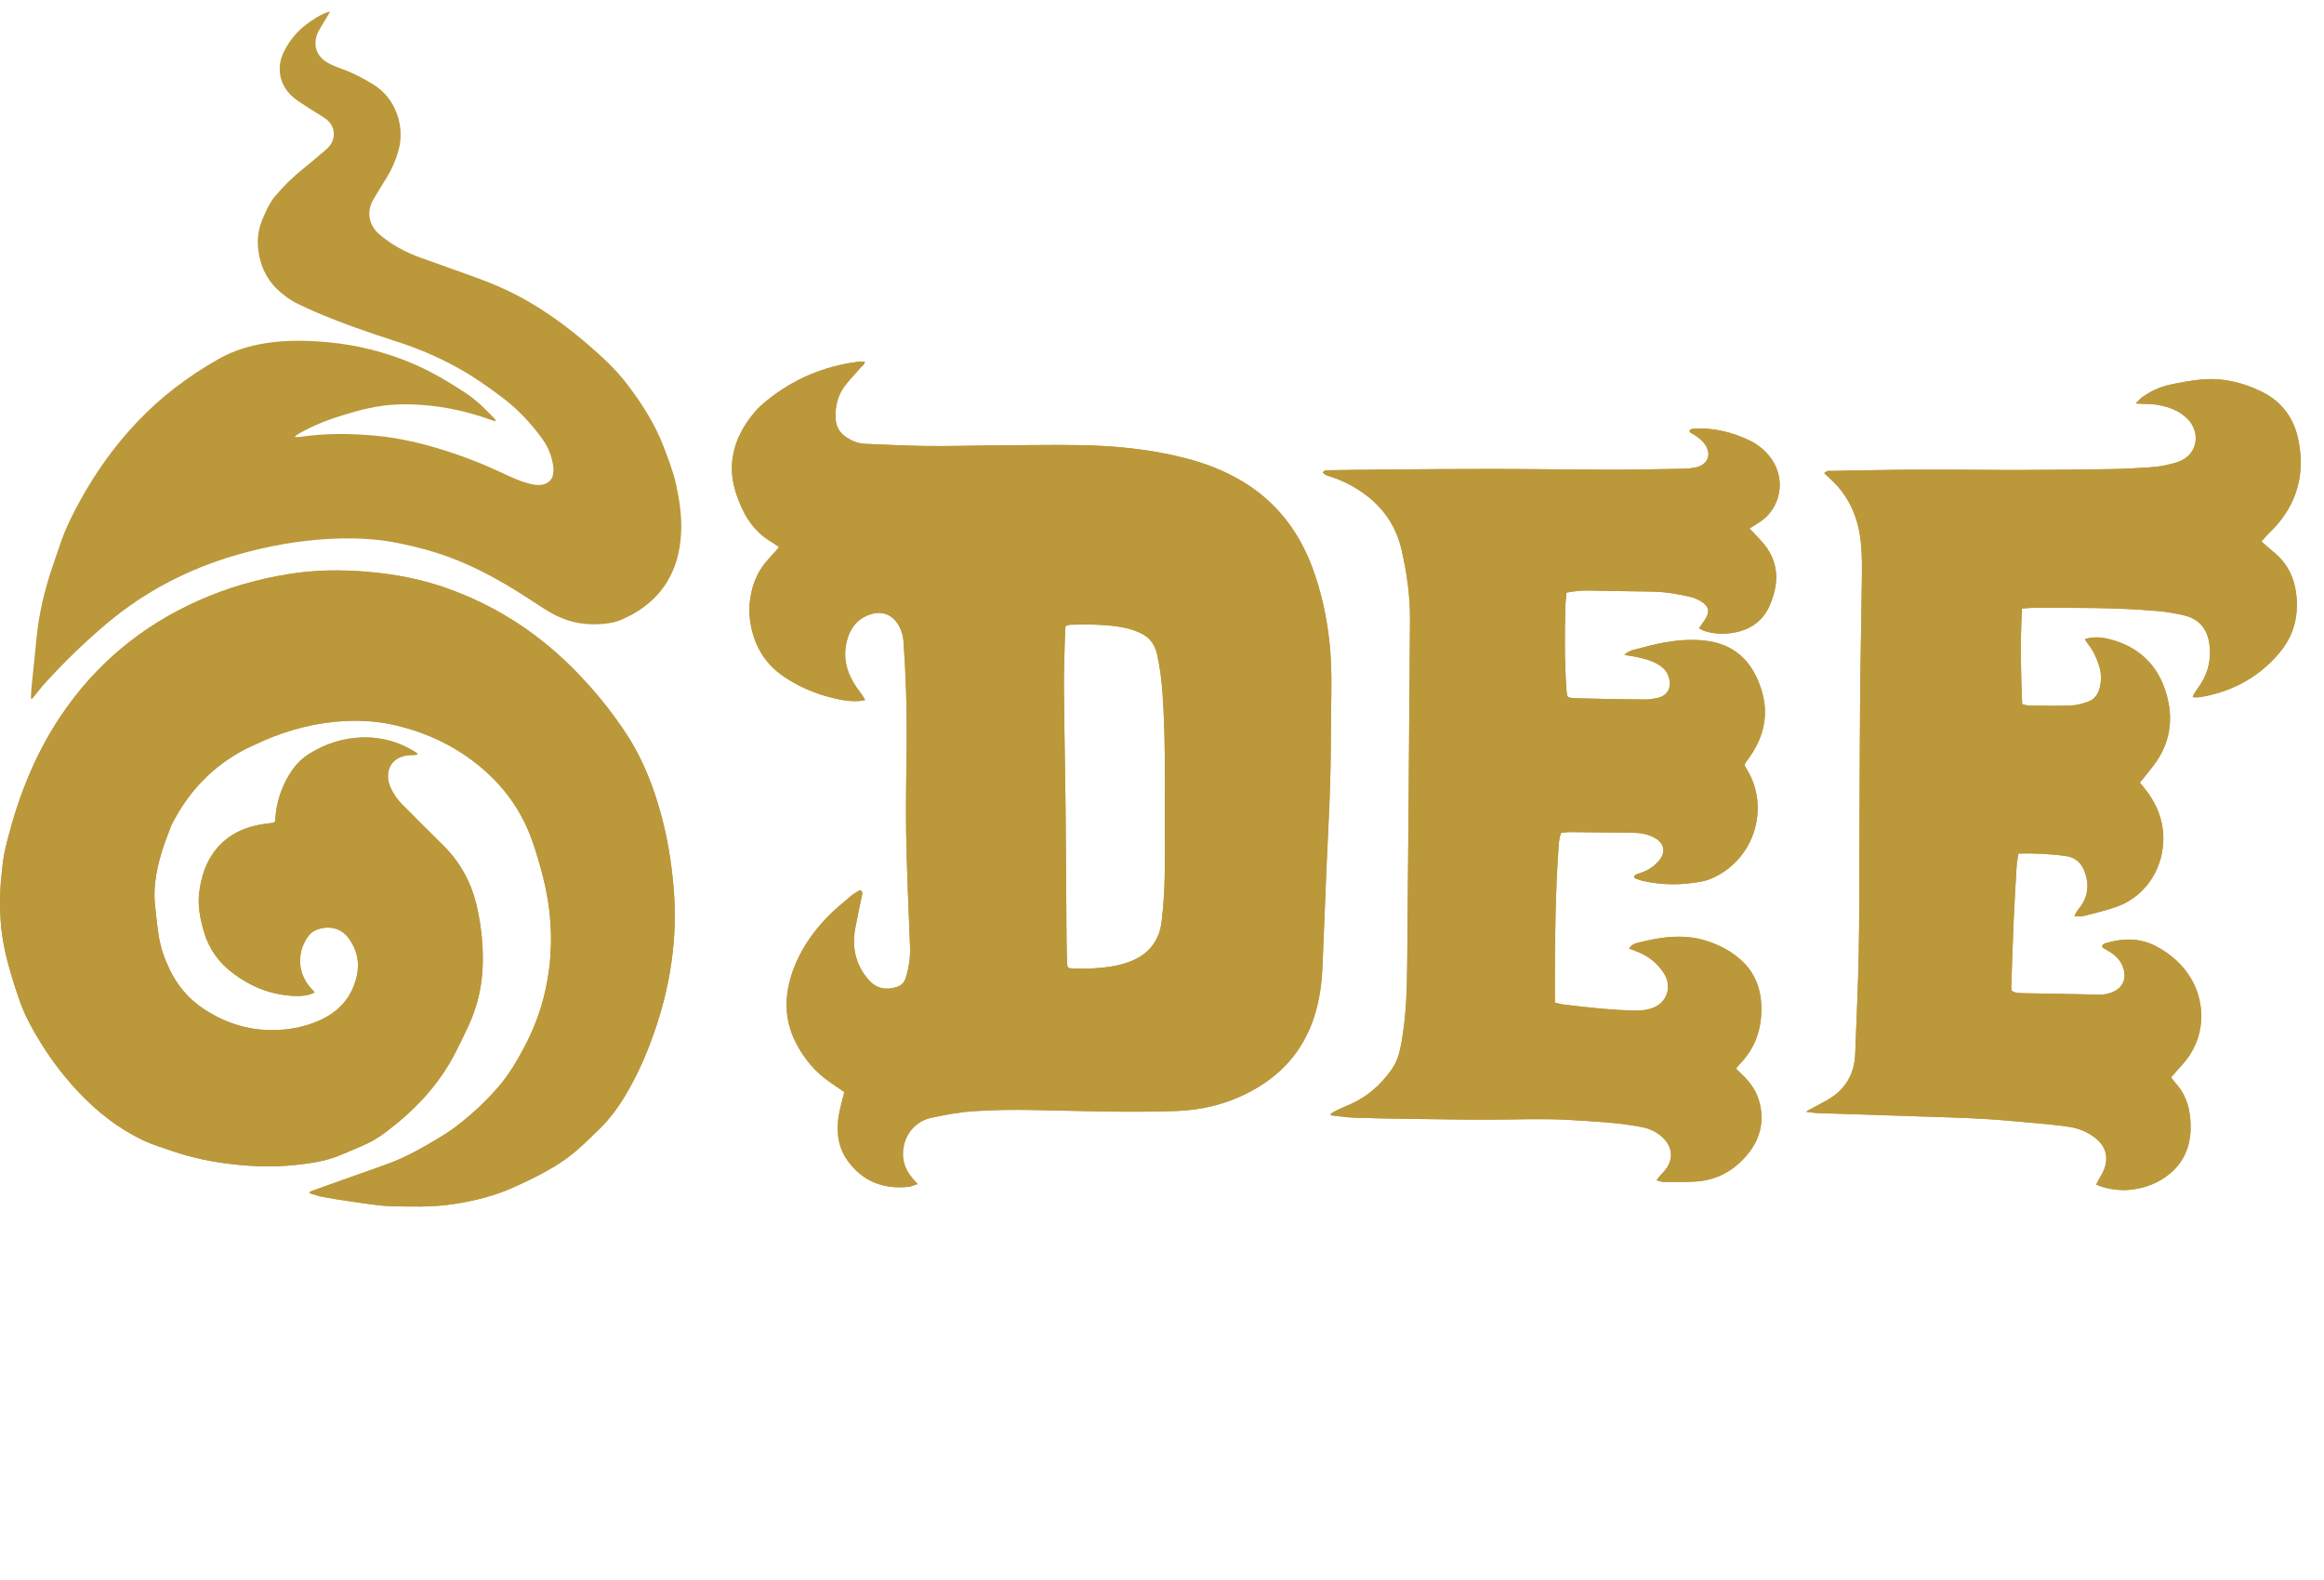 <svg xmlns="http://www.w3.org/2000/svg" fill="none" viewBox="0 0 100 68" height="68" width="100">
<path fill="#BB983A" d="M13.319 51.297C13.392 51.269 13.463 51.238 13.536 51.212C14.553 50.85 15.569 50.489 16.586 50.127C17.046 49.964 17.491 49.764 17.92 49.528C18.58 49.164 19.24 48.797 19.833 48.321C20.404 47.864 20.936 47.361 21.42 46.807C21.899 46.26 22.265 45.632 22.602 44.987C23.145 43.951 23.485 42.847 23.631 41.681C23.796 40.35 23.7 39.033 23.365 37.738C23.21 37.138 23.04 36.538 22.818 35.96C22.335 34.708 21.538 33.687 20.502 32.867C19.479 32.058 18.321 31.528 17.069 31.225C16.21 31.016 15.333 30.981 14.454 31.06C13.221 31.172 12.053 31.529 10.933 32.064C10.809 32.123 10.682 32.178 10.559 32.242C9.147 32.97 8.102 34.073 7.379 35.505C7.069 36.294 6.78 37.09 6.682 37.941C6.646 38.258 6.63 38.579 6.665 38.897C6.718 39.364 6.756 39.834 6.832 40.297C6.914 40.795 7.08 41.27 7.299 41.723C7.636 42.425 8.118 42.995 8.76 43.419C9.756 44.078 10.848 44.397 12.036 44.324C12.64 44.287 13.229 44.156 13.784 43.901C14.583 43.535 15.127 42.938 15.341 42.055C15.488 41.452 15.376 40.898 15.017 40.394C14.637 39.864 14.014 39.831 13.553 40.048C13.406 40.118 13.296 40.236 13.207 40.374C12.754 41.07 12.826 41.931 13.386 42.539C13.433 42.589 13.478 42.641 13.542 42.71C13.464 42.744 13.407 42.776 13.345 42.796C13.076 42.875 12.802 42.876 12.527 42.856C11.6 42.787 10.774 42.452 10.028 41.889C9.425 41.434 8.999 40.858 8.781 40.119C8.613 39.555 8.499 38.985 8.574 38.393C8.685 37.522 8.994 36.75 9.669 36.174C10.109 35.797 10.632 35.597 11.19 35.491C11.351 35.459 11.515 35.444 11.677 35.422C11.822 35.403 11.837 35.397 11.848 35.245C11.879 34.747 11.993 34.272 12.196 33.821C12.447 33.261 12.78 32.766 13.31 32.441C13.831 32.119 14.389 31.893 14.99 31.796C15.996 31.635 16.945 31.802 17.826 32.338C17.862 32.359 17.897 32.383 17.931 32.408C17.942 32.417 17.948 32.434 17.968 32.468C17.921 32.479 17.886 32.491 17.849 32.494C17.733 32.501 17.615 32.492 17.501 32.511C16.66 32.65 16.562 33.405 16.82 33.928C16.941 34.175 17.091 34.405 17.286 34.602C17.617 34.936 17.949 35.27 18.282 35.602C18.539 35.859 18.797 36.115 19.057 36.37C19.815 37.114 20.298 38.011 20.53 39.062C20.715 39.896 20.799 40.74 20.769 41.591C20.737 42.48 20.535 43.337 20.16 44.144C19.966 44.559 19.768 44.972 19.557 45.377C19.026 46.397 18.305 47.263 17.459 48.021C17.185 48.266 16.897 48.496 16.605 48.72C16.278 48.97 15.926 49.176 15.545 49.332C15.158 49.491 14.78 49.673 14.386 49.812C13.824 50.011 13.236 50.083 12.647 50.144C11.754 50.236 10.861 50.205 9.973 50.103C9.112 50.003 8.263 49.829 7.438 49.548C6.993 49.397 6.542 49.26 6.115 49.055C5.08 48.554 4.189 47.855 3.394 47.016C2.552 46.128 1.857 45.138 1.277 44.052C0.926 43.394 0.707 42.691 0.493 41.984C0.265 41.229 0.087 40.458 0.031 39.668C-0.015 39.026 -0.013 38.381 0.059 37.738C0.089 37.465 0.107 37.19 0.152 36.919C0.198 36.643 0.264 36.368 0.334 36.097C0.812 34.237 1.513 32.476 2.573 30.878C4.084 28.6 6.091 26.939 8.551 25.845C9.802 25.288 11.104 24.916 12.452 24.702C13.56 24.527 14.671 24.513 15.786 24.606C16.96 24.705 18.109 24.919 19.223 25.314C21.24 26.03 23.016 27.152 24.554 28.668C25.459 29.562 26.268 30.539 26.966 31.609C27.663 32.676 28.12 33.855 28.454 35.087C28.718 36.065 28.881 37.061 28.973 38.071C29.047 38.892 29.057 39.715 28.99 40.536C28.89 41.759 28.639 42.953 28.256 44.116C27.913 45.16 27.49 46.168 26.928 47.11C26.596 47.669 26.212 48.193 25.739 48.643C25.314 49.049 24.903 49.47 24.43 49.819C23.735 50.329 22.969 50.703 22.191 51.06C21.296 51.471 20.358 51.705 19.39 51.839C18.547 51.956 17.704 51.932 16.858 51.913C16.281 51.899 15.714 51.791 15.143 51.716C14.714 51.659 14.288 51.584 13.861 51.507C13.711 51.48 13.566 51.426 13.419 51.383C13.385 51.373 13.354 51.354 13.321 51.339C13.321 51.325 13.321 51.311 13.321 51.298L13.319 51.297Z"></path>
<path fill="#BB983A" d="M1.331 30.061C1.338 29.918 1.338 29.774 1.352 29.632C1.425 28.889 1.501 28.147 1.577 27.404C1.682 26.382 1.919 25.392 2.246 24.421C2.389 23.998 2.532 23.573 2.685 23.152C2.887 22.604 3.153 22.086 3.43 21.576C4.104 20.343 4.912 19.21 5.873 18.19C6.913 17.084 8.101 16.187 9.41 15.447C10.053 15.085 10.742 14.877 11.461 14.765C12.334 14.629 13.208 14.649 14.085 14.727C15.353 14.84 16.573 15.144 17.747 15.642C18.541 15.978 19.28 16.42 20.003 16.89C20.478 17.198 20.88 17.6 21.275 18.009C21.303 18.037 21.323 18.076 21.333 18.137C21.282 18.121 21.229 18.108 21.177 18.089C20.02 17.664 18.828 17.427 17.597 17.401C16.822 17.384 16.061 17.493 15.312 17.706C14.547 17.922 13.791 18.16 13.086 18.54C12.952 18.613 12.812 18.672 12.674 18.806C12.764 18.806 12.825 18.813 12.883 18.806C13.972 18.645 15.062 18.65 16.155 18.752C17.614 18.886 19.006 19.299 20.369 19.82C20.907 20.026 21.431 20.274 21.957 20.513C22.296 20.668 22.638 20.802 23.007 20.861C23.195 20.891 23.376 20.877 23.545 20.781C23.682 20.702 23.763 20.585 23.796 20.425C23.832 20.25 23.815 20.081 23.779 19.91C23.701 19.523 23.544 19.172 23.311 18.855C22.832 18.203 22.285 17.619 21.643 17.131C20.967 16.617 20.27 16.135 19.524 15.737C18.743 15.319 17.927 14.976 17.083 14.704C15.88 14.318 14.684 13.905 13.521 13.403C13.297 13.307 13.076 13.201 12.856 13.097C12.507 12.932 12.198 12.709 11.919 12.44C11.427 11.964 11.178 11.37 11.106 10.691C11.057 10.217 11.136 9.765 11.338 9.334C11.409 9.182 11.469 9.025 11.549 8.88C11.629 8.734 11.715 8.589 11.821 8.463C12.185 8.026 12.588 7.629 13.031 7.273C13.368 7.003 13.696 6.722 14.025 6.441C14.093 6.383 14.16 6.316 14.211 6.242C14.479 5.843 14.39 5.371 13.989 5.095C13.77 4.944 13.538 4.814 13.316 4.669C13.093 4.524 12.864 4.384 12.657 4.219C12.016 3.706 11.854 2.888 12.248 2.157C12.486 1.716 12.796 1.334 13.198 1.039C13.447 0.855 13.703 0.683 13.988 0.562C14.044 0.538 14.104 0.52 14.162 0.5L14.187 0.525C14.147 0.596 14.109 0.668 14.068 0.738C13.944 0.945 13.81 1.147 13.699 1.361C13.64 1.473 13.6 1.602 13.584 1.728C13.539 2.072 13.659 2.359 13.919 2.576C14.02 2.66 14.139 2.725 14.257 2.783C14.405 2.853 14.559 2.913 14.713 2.967C15.191 3.133 15.633 3.373 16.065 3.636C17.041 4.228 17.431 5.453 17.15 6.465C17.034 6.884 16.866 7.279 16.638 7.648C16.442 7.962 16.243 8.276 16.059 8.597C15.761 9.12 15.871 9.695 16.322 10.084C16.85 10.54 17.456 10.856 18.1 11.091C18.96 11.406 19.827 11.7 20.684 12.02C21.454 12.306 22.197 12.65 22.907 13.077C23.762 13.592 24.558 14.187 25.314 14.84C25.912 15.357 26.496 15.892 26.98 16.527C27.616 17.361 28.182 18.24 28.56 19.234C28.768 19.778 28.979 20.321 29.102 20.895C29.249 21.585 29.348 22.282 29.305 22.989C29.214 24.532 28.538 25.709 27.194 26.453C27.097 26.507 26.993 26.548 26.895 26.599C26.447 26.834 25.967 26.87 25.476 26.867C24.728 26.862 24.058 26.617 23.433 26.213C22.915 25.878 22.401 25.536 21.871 25.221C20.749 24.553 19.58 23.995 18.318 23.655C17.591 23.46 16.86 23.294 16.112 23.223C15.475 23.162 14.835 23.158 14.195 23.192C12.819 23.264 11.469 23.51 10.143 23.895C8.105 24.489 6.249 25.449 4.61 26.825C3.666 27.618 2.778 28.479 1.946 29.395C1.788 29.569 1.646 29.759 1.496 29.941C1.456 29.989 1.413 30.035 1.372 30.081C1.357 30.076 1.342 30.07 1.325 30.065L1.331 30.061Z"></path>
<path fill="#BB983A" d="M39.488 50.957C39.329 51.007 39.213 51.065 39.091 51.078C38.029 51.191 37.129 50.856 36.484 49.969C36.008 49.312 35.963 48.549 36.138 47.768C36.195 47.514 36.264 47.265 36.331 47.002C36.121 46.858 35.923 46.722 35.725 46.585C35.089 46.148 34.603 45.575 34.248 44.882C33.724 43.858 33.743 42.815 34.126 41.753C34.443 40.879 34.958 40.136 35.589 39.479C35.907 39.149 36.265 38.86 36.614 38.562C36.735 38.459 36.88 38.387 37.008 38.305C37.132 38.37 37.106 38.453 37.087 38.544C36.988 39.015 36.886 39.484 36.8 39.957C36.658 40.736 36.8 41.451 37.295 42.075C37.65 42.523 38.059 42.645 38.594 42.475C38.786 42.414 38.904 42.294 38.967 42.099C39.112 41.653 39.178 41.2 39.158 40.727C39.092 39.071 39.018 37.414 38.99 35.757C38.968 34.427 39.01 33.095 39.016 31.764C39.022 30.383 38.977 29.005 38.879 27.627C38.859 27.345 38.779 27.082 38.626 26.846C38.372 26.452 37.966 26.294 37.522 26.421C36.937 26.586 36.593 26.99 36.441 27.582C36.25 28.326 36.445 28.985 36.864 29.594C36.933 29.694 37.01 29.787 37.08 29.887C37.124 29.951 37.162 30.02 37.228 30.128C37.102 30.148 37.014 30.17 36.925 30.174C36.441 30.194 35.974 30.087 35.513 29.953C34.881 29.769 34.285 29.494 33.736 29.125C32.877 28.547 32.41 27.716 32.273 26.68C32.218 26.261 32.249 25.848 32.344 25.44C32.466 24.913 32.706 24.449 33.073 24.054C33.219 23.895 33.361 23.732 33.525 23.55C33.429 23.483 33.356 23.422 33.276 23.377C32.669 23.032 32.226 22.532 31.933 21.892C31.653 21.28 31.451 20.646 31.498 19.957C31.558 19.107 31.923 18.393 32.453 17.76C32.608 17.575 32.788 17.408 32.975 17.257C34.131 16.313 35.45 15.761 36.914 15.571C37.008 15.559 37.104 15.57 37.211 15.57C37.207 15.68 37.119 15.721 37.066 15.784C36.832 16.051 36.584 16.307 36.367 16.587C36.052 16.993 35.934 17.469 35.953 17.987C35.965 18.341 36.114 18.615 36.4 18.807C36.65 18.975 36.921 19.09 37.225 19.102C38.101 19.137 38.977 19.184 39.854 19.195C40.803 19.206 41.75 19.178 42.699 19.171C43.902 19.162 45.107 19.141 46.31 19.155C47.907 19.176 49.493 19.323 51.046 19.729C51.892 19.95 52.7 20.263 53.456 20.716C54.915 21.59 55.894 22.864 56.486 24.472C56.865 25.502 57.09 26.566 57.208 27.659C57.316 28.653 57.289 29.648 57.276 30.645C57.262 31.665 57.268 32.687 57.236 33.706C57.198 34.947 57.126 36.186 57.074 37.426C57.016 38.781 56.961 40.135 56.91 41.489C56.882 42.252 56.791 43.002 56.559 43.73C56.072 45.261 55.079 46.332 53.687 47.04C52.723 47.531 51.699 47.775 50.626 47.815C48.569 47.89 46.514 47.812 44.458 47.773C43.598 47.756 42.734 47.768 41.877 47.825C41.268 47.866 40.66 47.979 40.06 48.11C39.396 48.254 38.927 48.822 38.86 49.502C38.817 49.946 38.953 50.34 39.236 50.678C39.303 50.759 39.374 50.834 39.485 50.959L39.488 50.957ZM45.849 26.945C45.842 27.01 45.834 27.058 45.833 27.106C45.813 27.906 45.775 28.707 45.779 29.506C45.791 31.262 45.832 33.017 45.851 34.773C45.871 36.594 45.876 38.414 45.891 40.236C45.894 40.644 45.9 41.052 45.917 41.461C45.926 41.649 45.953 41.673 46.134 41.679C46.421 41.689 46.708 41.698 46.994 41.68C47.535 41.647 48.075 41.589 48.59 41.398C49.387 41.103 49.878 40.53 49.984 39.664C50.06 39.034 50.101 38.396 50.115 37.76C50.136 36.821 50.117 35.882 50.121 34.943C50.128 33.252 50.141 31.562 50.025 29.874C49.985 29.295 49.916 28.721 49.788 28.154C49.692 27.727 49.455 27.415 49.064 27.241C48.853 27.147 48.633 27.067 48.408 27.02C47.637 26.861 46.855 26.873 46.073 26.886C45.998 26.888 45.923 26.924 45.847 26.945H45.849Z"></path>
<path fill="#BB983A" d="M86.851 36.738C86.823 36.929 86.785 37.103 86.774 37.281C86.727 38.047 86.682 38.813 86.648 39.579C86.606 40.533 86.576 41.488 86.543 42.443C86.541 42.506 86.55 42.571 86.553 42.632C86.707 42.744 86.877 42.742 87.043 42.745C87.768 42.76 88.493 42.77 89.219 42.784C89.585 42.791 89.952 42.797 90.319 42.808C90.555 42.815 90.779 42.763 90.989 42.656C91.351 42.471 91.497 42.109 91.379 41.709C91.29 41.406 91.108 41.176 90.848 41.009C90.721 40.927 90.589 40.852 90.465 40.777C90.441 40.637 90.532 40.616 90.616 40.591C91.371 40.363 92.112 40.363 92.821 40.75C93.43 41.081 93.942 41.531 94.296 42.145C94.897 43.186 94.953 44.706 93.854 45.873C93.71 46.026 93.578 46.189 93.421 46.369C93.465 46.426 93.533 46.527 93.613 46.615C94.12 47.171 94.274 47.852 94.26 48.582C94.245 49.347 93.968 50.005 93.388 50.496C92.924 50.887 92.376 51.109 91.778 51.192C91.338 51.253 90.903 51.209 90.477 51.086C90.388 51.061 90.302 51.022 90.197 50.981C90.238 50.901 90.265 50.845 90.294 50.791C90.371 50.648 90.463 50.513 90.525 50.362C90.745 49.835 90.619 49.339 90.175 48.989C89.841 48.725 89.458 48.563 89.042 48.498C88.695 48.444 88.346 48.407 87.997 48.375C87.116 48.296 86.235 48.208 85.352 48.156C84.397 48.099 83.441 48.078 82.485 48.045C81.067 47.997 79.649 47.954 78.231 47.906C78.075 47.901 77.921 47.873 77.712 47.849C77.788 47.801 77.819 47.781 77.85 47.763C78.103 47.626 78.361 47.495 78.612 47.352C79.377 46.918 79.796 46.262 79.828 45.355C79.877 43.936 79.952 42.516 79.979 41.097C80.011 39.464 80.002 37.83 80.01 36.197C80.02 34.13 80.021 32.064 80.04 29.999C80.055 28.317 80.095 26.634 80.114 24.952C80.12 24.421 80.126 23.888 80.073 23.361C79.966 22.277 79.558 21.331 78.743 20.597C78.666 20.528 78.591 20.456 78.494 20.364C78.547 20.326 78.585 20.286 78.629 20.273C78.681 20.259 78.741 20.268 78.796 20.267C80.055 20.248 81.314 20.217 82.574 20.212C84.032 20.206 85.491 20.23 86.95 20.227C88.249 20.225 89.548 20.209 90.846 20.189C91.387 20.181 91.93 20.148 92.47 20.116C92.9 20.089 93.321 20.016 93.734 19.873C94.554 19.589 94.724 18.621 94.12 18.02C93.762 17.665 93.312 17.504 92.835 17.423C92.609 17.384 92.375 17.39 92.144 17.377C92.083 17.373 92.022 17.371 91.898 17.364C92.014 17.251 92.082 17.166 92.167 17.103C92.536 16.837 92.944 16.647 93.383 16.553C93.812 16.462 94.245 16.383 94.679 16.338C95.598 16.244 96.47 16.446 97.299 16.847C98.19 17.279 98.719 17.997 98.909 18.991C99.213 20.574 98.748 21.887 97.608 22.972C97.506 23.069 97.417 23.182 97.308 23.304C97.484 23.457 97.629 23.596 97.786 23.719C98.546 24.315 98.84 25.121 98.832 26.076C98.825 26.864 98.556 27.546 98.054 28.13C97.203 29.123 96.127 29.719 94.865 29.967C94.756 29.989 94.645 30.005 94.535 30.015C94.481 30.02 94.426 30.008 94.348 30.001C94.376 29.939 94.392 29.887 94.42 29.844C94.509 29.708 94.605 29.577 94.692 29.442C95.049 28.883 95.17 28.27 95.052 27.616C94.946 27.032 94.595 26.645 94.037 26.5C93.646 26.398 93.24 26.335 92.838 26.299C91.072 26.142 89.302 26.158 87.533 26.158C87.367 26.158 87.2 26.177 87.005 26.189C86.927 27.559 86.952 28.919 87.013 30.306C87.117 30.329 87.214 30.366 87.311 30.367C87.917 30.373 88.523 30.387 89.127 30.364C89.369 30.354 89.614 30.278 89.846 30.199C90.122 30.104 90.282 29.881 90.352 29.593C90.425 29.285 90.423 28.978 90.329 28.674C90.225 28.337 90.082 28.02 89.865 27.741C89.813 27.674 89.768 27.601 89.706 27.511C90.052 27.399 90.369 27.417 90.678 27.487C92.105 27.809 93.026 28.764 93.311 30.253C93.495 31.211 93.287 32.103 92.706 32.89C92.51 33.157 92.295 33.41 92.077 33.684C92.125 33.741 92.177 33.8 92.226 33.861C92.792 34.555 93.132 35.332 93.082 36.26C93.014 37.537 92.221 38.636 91.038 39.039C90.586 39.192 90.12 39.305 89.656 39.424C89.547 39.452 89.425 39.428 89.256 39.428C89.323 39.312 89.357 39.225 89.414 39.157C89.846 38.651 89.93 38.09 89.683 37.472C89.541 37.118 89.284 36.899 88.916 36.846C88.245 36.749 87.569 36.719 86.844 36.733L86.851 36.738Z"></path>
<path fill="#BB983A" d="M56.921 20.331C56.998 20.215 57.115 20.239 57.224 20.238C57.997 20.227 58.77 20.213 59.543 20.208C61.098 20.196 62.652 20.181 64.206 20.183C65.975 20.185 67.745 20.212 69.514 20.214C70.526 20.214 71.538 20.19 72.55 20.171C72.692 20.169 72.835 20.136 72.977 20.114C73.016 20.108 73.054 20.093 73.092 20.08C73.499 19.931 73.628 19.554 73.397 19.177C73.267 18.963 73.071 18.824 72.869 18.688C72.802 18.644 72.668 18.627 72.713 18.514C72.732 18.466 72.861 18.448 72.941 18.444C73.762 18.41 74.537 18.601 75.278 18.955C75.669 19.141 75.991 19.415 76.241 19.776C76.855 20.668 76.612 21.896 75.709 22.475C75.574 22.561 75.438 22.646 75.277 22.748C75.347 22.817 75.409 22.875 75.465 22.939C75.649 23.142 75.852 23.331 76.009 23.555C76.409 24.122 76.52 24.759 76.357 25.44C76.317 25.605 76.263 25.769 76.203 25.928C75.94 26.622 75.445 27.04 74.74 27.202C74.28 27.308 73.823 27.301 73.369 27.166C73.284 27.141 73.207 27.088 73.107 27.039C73.209 26.891 73.294 26.776 73.372 26.654C73.584 26.319 73.532 26.082 73.192 25.88C73.064 25.803 72.922 25.736 72.777 25.701C72.218 25.566 71.653 25.467 71.076 25.461C70.166 25.45 69.259 25.431 68.351 25.416C68.04 25.41 67.733 25.444 67.404 25.504C67.386 25.739 67.358 25.964 67.354 26.19C67.327 27.317 67.315 28.444 67.398 29.569C67.432 30.021 67.365 30.037 67.883 30.053C68.847 30.083 69.811 30.095 70.776 30.104C70.964 30.105 71.159 30.077 71.343 30.032C71.737 29.939 71.919 29.623 71.828 29.219C71.764 28.94 71.597 28.74 71.358 28.601C71.035 28.411 70.68 28.323 70.318 28.256C70.186 28.232 70.055 28.212 69.894 28.184C70.026 28.058 70.165 28.002 70.306 27.965C70.745 27.852 71.183 27.726 71.63 27.649C72.187 27.553 72.753 27.506 73.32 27.566C74.338 27.673 75.106 28.156 75.568 29.116C76.154 30.331 76.056 31.479 75.288 32.577C75.007 32.979 75.02 32.84 75.247 33.255C76.142 34.895 75.432 37.069 73.601 37.827C73.477 37.879 73.344 37.915 73.211 37.94C72.363 38.102 71.515 38.102 70.671 37.908C70.55 37.88 70.435 37.827 70.314 37.786C70.323 37.633 70.429 37.622 70.516 37.595C70.787 37.514 71.033 37.384 71.244 37.19C71.754 36.722 71.667 36.234 71.03 35.976C70.79 35.878 70.538 35.844 70.281 35.841C69.372 35.83 68.464 35.818 67.555 35.811C67.43 35.811 67.305 35.833 67.176 35.844C67.084 36.067 67.076 36.288 67.061 36.505C66.93 38.413 66.906 40.323 66.904 42.234C66.904 42.535 66.904 42.837 66.904 43.151C67.043 43.182 67.158 43.219 67.274 43.233C68.327 43.356 69.38 43.481 70.442 43.492C70.653 43.494 70.874 43.46 71.074 43.394C71.753 43.167 71.979 42.428 71.563 41.834C71.277 41.424 70.903 41.129 70.439 40.956C70.329 40.915 70.222 40.871 70.093 40.819C70.193 40.676 70.318 40.615 70.443 40.583C71.499 40.31 72.555 40.158 73.618 40.555C74.063 40.722 74.478 40.945 74.843 41.255C75.557 41.86 75.823 42.661 75.788 43.584C75.758 44.426 75.468 45.159 74.889 45.765C74.828 45.829 74.774 45.899 74.697 45.991C74.795 46.087 74.891 46.18 74.987 46.273C75.332 46.603 75.595 46.987 75.714 47.46C75.929 48.321 75.714 49.078 75.151 49.734C74.574 50.409 73.843 50.796 72.965 50.851C72.505 50.88 72.042 50.869 71.582 50.868C71.493 50.868 71.404 50.827 71.283 50.798C71.337 50.724 71.364 50.678 71.398 50.639C71.499 50.523 71.613 50.418 71.701 50.293C71.998 49.87 71.962 49.4 71.61 49.022C71.341 48.736 71.01 48.577 70.629 48.504C69.608 48.307 68.572 48.264 67.539 48.201C66.43 48.135 65.323 48.182 64.216 48.187C63.037 48.193 61.857 48.17 60.677 48.154C59.881 48.144 59.083 48.13 58.286 48.103C57.949 48.091 57.611 48.037 57.274 48.002C57.269 47.98 57.264 47.96 57.259 47.938C57.343 47.888 57.424 47.83 57.513 47.788C57.708 47.696 57.906 47.609 58.103 47.524C58.837 47.206 59.41 46.687 59.876 46.038C60.133 45.68 60.236 45.26 60.311 44.831C60.503 43.733 60.541 42.624 60.551 41.513C60.571 39.145 60.593 36.777 60.613 34.409C60.628 32.579 60.641 30.75 60.654 28.92C60.66 28.194 60.662 27.466 60.671 26.74C60.684 25.697 60.541 24.671 60.308 23.66C60.089 22.712 59.591 21.941 58.833 21.351C58.353 20.978 57.825 20.699 57.248 20.513C57.033 20.444 57.034 20.441 56.918 20.334L56.921 20.331Z"></path>
<path fill="#BB983A" d="M39.488 50.957C39.329 51.007 39.213 51.065 39.091 51.078C38.029 51.191 37.129 50.856 36.484 49.969C36.008 49.312 35.963 48.549 36.138 47.768C36.195 47.514 36.264 47.265 36.331 47.002C36.121 46.858 35.923 46.722 35.725 46.585C35.089 46.148 34.603 45.575 34.248 44.882C33.724 43.858 33.743 42.815 34.126 41.753C34.443 40.879 34.958 40.136 35.589 39.479C35.907 39.149 36.265 38.86 36.614 38.562C36.735 38.459 36.88 38.387 37.008 38.305C37.132 38.37 37.106 38.453 37.087 38.544C36.988 39.015 36.886 39.484 36.8 39.957C36.658 40.736 36.8 41.451 37.295 42.075C37.65 42.523 38.059 42.645 38.594 42.475C38.786 42.414 38.904 42.294 38.967 42.099C39.112 41.653 39.178 41.2 39.158 40.727C39.092 39.071 39.018 37.414 38.99 35.757C38.968 34.427 39.01 33.095 39.016 31.764C39.022 30.383 38.977 29.005 38.879 27.627C38.859 27.345 38.779 27.082 38.626 26.846C38.372 26.452 37.966 26.294 37.522 26.421C36.937 26.586 36.593 26.99 36.441 27.582C36.25 28.326 36.445 28.985 36.864 29.594C36.933 29.694 37.01 29.787 37.08 29.887C37.124 29.951 37.162 30.02 37.228 30.128C37.102 30.148 37.014 30.17 36.925 30.174C36.441 30.194 35.974 30.087 35.513 29.953C34.881 29.769 34.285 29.494 33.736 29.125C32.877 28.547 32.41 27.716 32.273 26.68C32.218 26.261 32.249 25.848 32.344 25.44C32.466 24.913 32.706 24.449 33.073 24.054C33.219 23.895 33.361 23.732 33.525 23.55C33.429 23.483 33.356 23.422 33.276 23.377C32.669 23.032 32.226 22.532 31.933 21.892C31.653 21.28 31.451 20.646 31.498 19.957C31.558 19.107 31.923 18.393 32.453 17.76C32.608 17.575 32.788 17.408 32.975 17.257C34.131 16.313 35.45 15.761 36.914 15.571C37.008 15.559 37.104 15.57 37.211 15.57C37.207 15.68 37.119 15.721 37.066 15.784C36.832 16.051 36.584 16.307 36.367 16.587C36.052 16.993 35.934 17.469 35.953 17.987C35.965 18.341 36.114 18.615 36.4 18.807C36.65 18.975 36.921 19.09 37.225 19.102C38.101 19.137 38.977 19.184 39.854 19.195C40.803 19.206 41.75 19.178 42.699 19.171C43.902 19.162 45.107 19.141 46.31 19.155C47.907 19.176 49.493 19.323 51.046 19.729C51.892 19.95 52.7 20.263 53.456 20.716C54.915 21.59 55.894 22.864 56.486 24.472C56.865 25.502 57.09 26.566 57.208 27.659C57.316 28.653 57.289 29.648 57.276 30.645C57.262 31.665 57.268 32.687 57.236 33.706C57.198 34.947 57.126 36.186 57.074 37.426C57.016 38.781 56.961 40.135 56.91 41.489C56.882 42.252 56.791 43.002 56.559 43.73C56.072 45.261 55.079 46.332 53.687 47.04C52.723 47.531 51.699 47.775 50.626 47.815C48.569 47.89 46.514 47.812 44.458 47.773C43.598 47.756 42.734 47.768 41.877 47.825C41.268 47.866 40.66 47.979 40.06 48.11C39.396 48.254 38.927 48.822 38.86 49.502C38.817 49.946 38.953 50.34 39.236 50.678C39.303 50.759 39.374 50.834 39.485 50.959L39.488 50.957ZM45.849 26.945C45.842 27.01 45.834 27.058 45.833 27.106C45.813 27.906 45.775 28.707 45.779 29.506C45.791 31.262 45.832 33.017 45.851 34.773C45.871 36.594 45.876 38.414 45.891 40.236C45.894 40.644 45.9 41.052 45.917 41.461C45.926 41.649 45.953 41.673 46.134 41.679C46.421 41.689 46.708 41.698 46.994 41.68C47.535 41.647 48.075 41.589 48.59 41.398C49.387 41.103 49.878 40.53 49.984 39.664C50.06 39.034 50.101 38.396 50.115 37.76C50.136 36.821 50.117 35.882 50.121 34.943C50.128 33.252 50.141 31.562 50.025 29.874C49.985 29.295 49.916 28.721 49.788 28.154C49.692 27.727 49.455 27.415 49.064 27.241C48.853 27.147 48.633 27.067 48.408 27.02C47.637 26.861 46.855 26.873 46.073 26.886C45.998 26.888 45.923 26.924 45.847 26.945H45.849Z"></path>
<path fill="#BB983A" d="M86.851 36.738C86.823 36.929 86.785 37.103 86.774 37.281C86.727 38.047 86.682 38.813 86.648 39.579C86.606 40.533 86.576 41.488 86.543 42.443C86.541 42.506 86.55 42.571 86.553 42.632C86.707 42.744 86.877 42.742 87.043 42.745C87.768 42.76 88.493 42.77 89.219 42.784C89.585 42.791 89.952 42.797 90.319 42.808C90.555 42.815 90.779 42.763 90.989 42.656C91.351 42.471 91.497 42.109 91.379 41.709C91.29 41.406 91.108 41.176 90.848 41.009C90.721 40.927 90.589 40.852 90.465 40.777C90.441 40.637 90.532 40.616 90.616 40.591C91.371 40.363 92.112 40.363 92.821 40.75C93.43 41.081 93.942 41.531 94.296 42.145C94.897 43.186 94.953 44.706 93.854 45.873C93.71 46.026 93.578 46.189 93.421 46.369C93.465 46.426 93.533 46.527 93.613 46.615C94.12 47.171 94.274 47.852 94.26 48.582C94.245 49.347 93.968 50.005 93.388 50.496C92.924 50.887 92.376 51.109 91.778 51.192C91.338 51.253 90.903 51.209 90.477 51.086C90.388 51.061 90.302 51.022 90.197 50.981C90.238 50.901 90.265 50.845 90.294 50.791C90.371 50.648 90.463 50.513 90.525 50.362C90.745 49.835 90.619 49.339 90.175 48.989C89.841 48.725 89.458 48.563 89.042 48.498C88.695 48.444 88.346 48.407 87.997 48.375C87.116 48.296 86.235 48.208 85.352 48.156C84.397 48.099 83.441 48.078 82.485 48.045C81.067 47.997 79.649 47.954 78.231 47.906C78.075 47.901 77.921 47.873 77.712 47.849C77.788 47.801 77.819 47.781 77.85 47.763C78.103 47.626 78.361 47.495 78.612 47.352C79.377 46.918 79.796 46.262 79.828 45.355C79.877 43.936 79.952 42.516 79.979 41.097C80.011 39.464 80.002 37.83 80.01 36.197C80.02 34.13 80.021 32.064 80.04 29.999C80.055 28.317 80.095 26.634 80.114 24.952C80.12 24.421 80.126 23.888 80.073 23.361C79.966 22.277 79.558 21.331 78.743 20.597C78.666 20.528 78.591 20.456 78.494 20.364C78.547 20.326 78.585 20.286 78.629 20.273C78.681 20.259 78.741 20.268 78.796 20.267C80.055 20.248 81.314 20.217 82.574 20.212C84.032 20.206 85.491 20.23 86.95 20.227C88.249 20.225 89.548 20.209 90.846 20.189C91.387 20.181 91.93 20.148 92.47 20.116C92.9 20.089 93.321 20.016 93.734 19.873C94.554 19.589 94.724 18.621 94.12 18.02C93.762 17.665 93.312 17.504 92.835 17.423C92.609 17.384 92.375 17.39 92.144 17.377C92.083 17.373 92.022 17.371 91.898 17.364C92.014 17.251 92.082 17.166 92.167 17.103C92.536 16.837 92.944 16.647 93.383 16.553C93.812 16.462 94.245 16.383 94.679 16.338C95.598 16.244 96.47 16.446 97.299 16.847C98.19 17.279 98.719 17.997 98.909 18.991C99.213 20.574 98.748 21.887 97.608 22.972C97.506 23.069 97.417 23.182 97.308 23.304C97.484 23.457 97.629 23.596 97.786 23.719C98.546 24.315 98.84 25.121 98.832 26.076C98.825 26.864 98.556 27.546 98.054 28.13C97.203 29.123 96.127 29.719 94.865 29.967C94.756 29.989 94.645 30.005 94.535 30.015C94.481 30.02 94.426 30.008 94.348 30.001C94.376 29.939 94.392 29.887 94.42 29.844C94.509 29.708 94.605 29.577 94.692 29.442C95.049 28.883 95.17 28.27 95.052 27.616C94.946 27.032 94.595 26.645 94.037 26.5C93.646 26.398 93.24 26.335 92.838 26.299C91.072 26.142 89.302 26.158 87.533 26.158C87.367 26.158 87.2 26.177 87.005 26.189C86.927 27.559 86.952 28.919 87.013 30.306C87.117 30.329 87.214 30.366 87.311 30.367C87.917 30.373 88.523 30.387 89.127 30.364C89.369 30.354 89.614 30.278 89.846 30.199C90.122 30.104 90.282 29.881 90.352 29.593C90.425 29.285 90.423 28.978 90.329 28.674C90.225 28.337 90.082 28.02 89.865 27.741C89.813 27.674 89.768 27.601 89.706 27.511C90.052 27.399 90.369 27.417 90.678 27.487C92.105 27.809 93.026 28.764 93.311 30.253C93.495 31.211 93.287 32.103 92.706 32.89C92.51 33.157 92.295 33.41 92.077 33.684C92.125 33.741 92.177 33.8 92.226 33.861C92.792 34.555 93.132 35.332 93.082 36.26C93.014 37.537 92.221 38.636 91.038 39.039C90.586 39.192 90.12 39.305 89.656 39.424C89.547 39.452 89.425 39.428 89.256 39.428C89.323 39.312 89.357 39.225 89.414 39.157C89.846 38.651 89.93 38.09 89.683 37.472C89.541 37.118 89.284 36.899 88.916 36.846C88.245 36.749 87.569 36.719 86.844 36.733L86.851 36.738Z"></path>
<path fill="#BB983A" d="M56.921 20.331C56.998 20.215 57.115 20.239 57.224 20.238C57.997 20.227 58.77 20.213 59.543 20.208C61.098 20.196 62.652 20.181 64.206 20.183C65.975 20.185 67.745 20.212 69.514 20.214C70.526 20.214 71.538 20.19 72.55 20.171C72.692 20.169 72.835 20.136 72.977 20.114C73.016 20.108 73.054 20.093 73.092 20.08C73.499 19.931 73.628 19.554 73.397 19.177C73.267 18.963 73.071 18.824 72.869 18.688C72.802 18.644 72.668 18.627 72.713 18.514C72.732 18.466 72.861 18.448 72.941 18.444C73.762 18.41 74.537 18.601 75.278 18.955C75.669 19.141 75.991 19.415 76.241 19.776C76.855 20.668 76.612 21.896 75.709 22.475C75.574 22.561 75.438 22.646 75.277 22.748C75.347 22.817 75.409 22.875 75.465 22.939C75.649 23.142 75.852 23.331 76.009 23.555C76.409 24.122 76.52 24.759 76.357 25.44C76.317 25.605 76.263 25.769 76.203 25.928C75.94 26.622 75.445 27.04 74.74 27.202C74.28 27.308 73.823 27.301 73.369 27.166C73.284 27.141 73.207 27.088 73.107 27.039C73.209 26.891 73.294 26.776 73.372 26.654C73.584 26.319 73.532 26.082 73.192 25.88C73.064 25.803 72.922 25.736 72.777 25.701C72.218 25.566 71.653 25.467 71.076 25.461C70.166 25.45 69.259 25.431 68.351 25.416C68.04 25.41 67.733 25.444 67.404 25.504C67.386 25.739 67.358 25.964 67.354 26.19C67.327 27.317 67.315 28.444 67.398 29.569C67.432 30.021 67.365 30.037 67.883 30.053C68.847 30.083 69.811 30.095 70.776 30.104C70.964 30.105 71.159 30.077 71.343 30.032C71.737 29.939 71.919 29.623 71.828 29.219C71.764 28.94 71.597 28.74 71.358 28.601C71.035 28.411 70.68 28.323 70.318 28.256C70.186 28.232 70.055 28.212 69.894 28.184C70.026 28.058 70.165 28.002 70.306 27.965C70.745 27.852 71.183 27.726 71.63 27.649C72.187 27.553 72.753 27.506 73.32 27.566C74.338 27.673 75.106 28.156 75.568 29.116C76.154 30.331 76.056 31.479 75.288 32.577C75.007 32.979 75.02 32.84 75.247 33.255C76.142 34.895 75.432 37.069 73.601 37.827C73.477 37.879 73.344 37.915 73.211 37.94C72.363 38.102 71.515 38.102 70.671 37.908C70.55 37.88 70.435 37.827 70.314 37.786C70.323 37.633 70.429 37.622 70.516 37.595C70.787 37.514 71.033 37.384 71.244 37.19C71.754 36.722 71.667 36.234 71.03 35.976C70.79 35.878 70.538 35.844 70.281 35.841C69.372 35.83 68.464 35.818 67.555 35.811C67.43 35.811 67.305 35.833 67.176 35.844C67.084 36.067 67.076 36.288 67.061 36.505C66.93 38.413 66.906 40.323 66.904 42.234C66.904 42.535 66.904 42.837 66.904 43.151C67.043 43.182 67.158 43.219 67.274 43.233C68.327 43.356 69.38 43.481 70.442 43.492C70.653 43.494 70.874 43.46 71.074 43.394C71.753 43.167 71.979 42.428 71.563 41.834C71.277 41.424 70.903 41.129 70.439 40.956C70.329 40.915 70.222 40.871 70.093 40.819C70.193 40.676 70.318 40.615 70.443 40.583C71.499 40.31 72.555 40.158 73.618 40.555C74.063 40.722 74.478 40.945 74.843 41.255C75.557 41.86 75.823 42.661 75.788 43.584C75.758 44.426 75.468 45.159 74.889 45.765C74.828 45.829 74.774 45.899 74.697 45.991C74.795 46.087 74.891 46.18 74.987 46.273C75.332 46.603 75.595 46.987 75.714 47.46C75.929 48.321 75.714 49.078 75.151 49.734C74.574 50.409 73.843 50.796 72.965 50.851C72.505 50.88 72.042 50.869 71.582 50.868C71.493 50.868 71.404 50.827 71.283 50.798C71.337 50.724 71.364 50.678 71.398 50.639C71.499 50.523 71.613 50.418 71.701 50.293C71.998 49.87 71.962 49.4 71.61 49.022C71.341 48.736 71.01 48.577 70.629 48.504C69.608 48.307 68.572 48.264 67.539 48.201C66.43 48.135 65.323 48.182 64.216 48.187C63.037 48.193 61.857 48.17 60.677 48.154C59.881 48.144 59.083 48.13 58.286 48.103C57.949 48.091 57.611 48.037 57.274 48.002C57.269 47.98 57.264 47.96 57.259 47.938C57.343 47.888 57.424 47.83 57.513 47.788C57.708 47.696 57.906 47.609 58.103 47.524C58.837 47.206 59.41 46.687 59.876 46.038C60.133 45.68 60.236 45.26 60.311 44.831C60.503 43.733 60.541 42.624 60.551 41.513C60.571 39.145 60.593 36.777 60.613 34.409C60.628 32.579 60.641 30.75 60.654 28.92C60.66 28.194 60.662 27.466 60.671 26.74C60.684 25.697 60.541 24.671 60.308 23.66C60.089 22.712 59.591 21.941 58.833 21.351C58.353 20.978 57.825 20.699 57.248 20.513C57.033 20.444 57.034 20.441 56.918 20.334L56.921 20.331Z"></path>
<path fill="#BB983A" d="M13.319 51.297C13.392 51.269 13.463 51.238 13.536 51.212C14.553 50.85 15.569 50.489 16.586 50.127C17.046 49.964 17.491 49.764 17.92 49.528C18.58 49.164 19.24 48.797 19.833 48.321C20.404 47.864 20.936 47.361 21.42 46.807C21.899 46.26 22.265 45.632 22.602 44.987C23.145 43.951 23.485 42.847 23.631 41.681C23.796 40.35 23.7 39.033 23.365 37.738C23.21 37.138 23.04 36.538 22.818 35.96C22.335 34.708 21.538 33.687 20.502 32.867C19.479 32.058 18.321 31.528 17.069 31.225C16.21 31.016 15.333 30.981 14.454 31.06C13.221 31.172 12.053 31.529 10.933 32.064C10.809 32.123 10.682 32.178 10.559 32.242C9.147 32.97 8.102 34.073 7.379 35.505C7.069 36.294 6.78 37.09 6.682 37.941C6.646 38.258 6.63 38.579 6.665 38.897C6.718 39.364 6.756 39.834 6.832 40.297C6.914 40.795 7.08 41.27 7.299 41.723C7.636 42.425 8.118 42.995 8.76 43.419C9.756 44.078 10.848 44.397 12.036 44.324C12.64 44.287 13.229 44.156 13.784 43.901C14.583 43.535 15.127 42.938 15.341 42.055C15.488 41.452 15.376 40.898 15.017 40.394C14.637 39.864 14.014 39.831 13.553 40.048C13.406 40.118 13.296 40.236 13.207 40.374C12.754 41.07 12.826 41.931 13.386 42.539C13.433 42.589 13.478 42.641 13.542 42.71C13.464 42.744 13.407 42.776 13.345 42.796C13.076 42.875 12.802 42.876 12.527 42.856C11.6 42.787 10.774 42.452 10.028 41.889C9.425 41.434 8.999 40.858 8.781 40.119C8.613 39.555 8.499 38.985 8.574 38.393C8.685 37.522 8.994 36.75 9.669 36.174C10.109 35.797 10.632 35.597 11.19 35.491C11.351 35.459 11.515 35.444 11.677 35.422C11.822 35.403 11.837 35.397 11.848 35.245C11.879 34.747 11.993 34.272 12.196 33.821C12.447 33.261 12.78 32.766 13.31 32.441C13.831 32.119 14.389 31.893 14.99 31.796C15.996 31.635 16.945 31.802 17.826 32.338C17.862 32.359 17.897 32.383 17.931 32.408C17.942 32.417 17.948 32.434 17.968 32.468C17.921 32.479 17.886 32.491 17.849 32.494C17.733 32.501 17.615 32.492 17.501 32.511C16.66 32.65 16.562 33.405 16.82 33.928C16.941 34.175 17.091 34.405 17.286 34.602C17.617 34.936 17.949 35.27 18.282 35.602C18.539 35.859 18.797 36.115 19.057 36.37C19.815 37.114 20.298 38.011 20.53 39.062C20.715 39.896 20.799 40.74 20.769 41.591C20.737 42.48 20.535 43.337 20.16 44.144C19.966 44.559 19.768 44.972 19.557 45.377C19.026 46.397 18.305 47.263 17.459 48.021C17.185 48.266 16.897 48.496 16.605 48.72C16.278 48.97 15.926 49.176 15.545 49.332C15.158 49.491 14.78 49.673 14.386 49.812C13.824 50.011 13.236 50.083 12.647 50.144C11.754 50.236 10.861 50.205 9.973 50.103C9.112 50.003 8.263 49.829 7.438 49.548C6.993 49.397 6.542 49.26 6.115 49.055C5.08 48.554 4.189 47.855 3.394 47.016C2.552 46.128 1.857 45.138 1.277 44.052C0.926 43.394 0.707 42.691 0.493 41.984C0.265 41.229 0.087 40.458 0.031 39.668C-0.015 39.026 -0.013 38.381 0.059 37.738C0.089 37.465 0.107 37.19 0.152 36.919C0.198 36.643 0.264 36.368 0.334 36.097C0.812 34.237 1.513 32.476 2.573 30.878C4.084 28.6 6.091 26.939 8.551 25.845C9.802 25.288 11.104 24.916 12.452 24.702C13.56 24.527 14.671 24.513 15.786 24.606C16.96 24.705 18.109 24.919 19.223 25.314C21.24 26.03 23.016 27.152 24.554 28.668C25.459 29.562 26.268 30.539 26.966 31.609C27.663 32.676 28.12 33.855 28.454 35.087C28.718 36.065 28.881 37.061 28.973 38.071C29.047 38.892 29.057 39.715 28.99 40.536C28.89 41.759 28.639 42.953 28.256 44.116C27.913 45.16 27.49 46.168 26.928 47.11C26.596 47.669 26.212 48.193 25.739 48.643C25.314 49.049 24.903 49.47 24.43 49.819C23.735 50.329 22.969 50.703 22.191 51.06C21.296 51.471 20.358 51.705 19.39 51.839C18.547 51.956 17.704 51.932 16.858 51.913C16.281 51.899 15.714 51.791 15.143 51.716C14.714 51.659 14.288 51.584 13.861 51.507C13.711 51.48 13.566 51.426 13.419 51.383C13.385 51.373 13.354 51.354 13.321 51.339C13.321 51.325 13.321 51.311 13.321 51.298L13.319 51.297Z"></path>
</svg>
